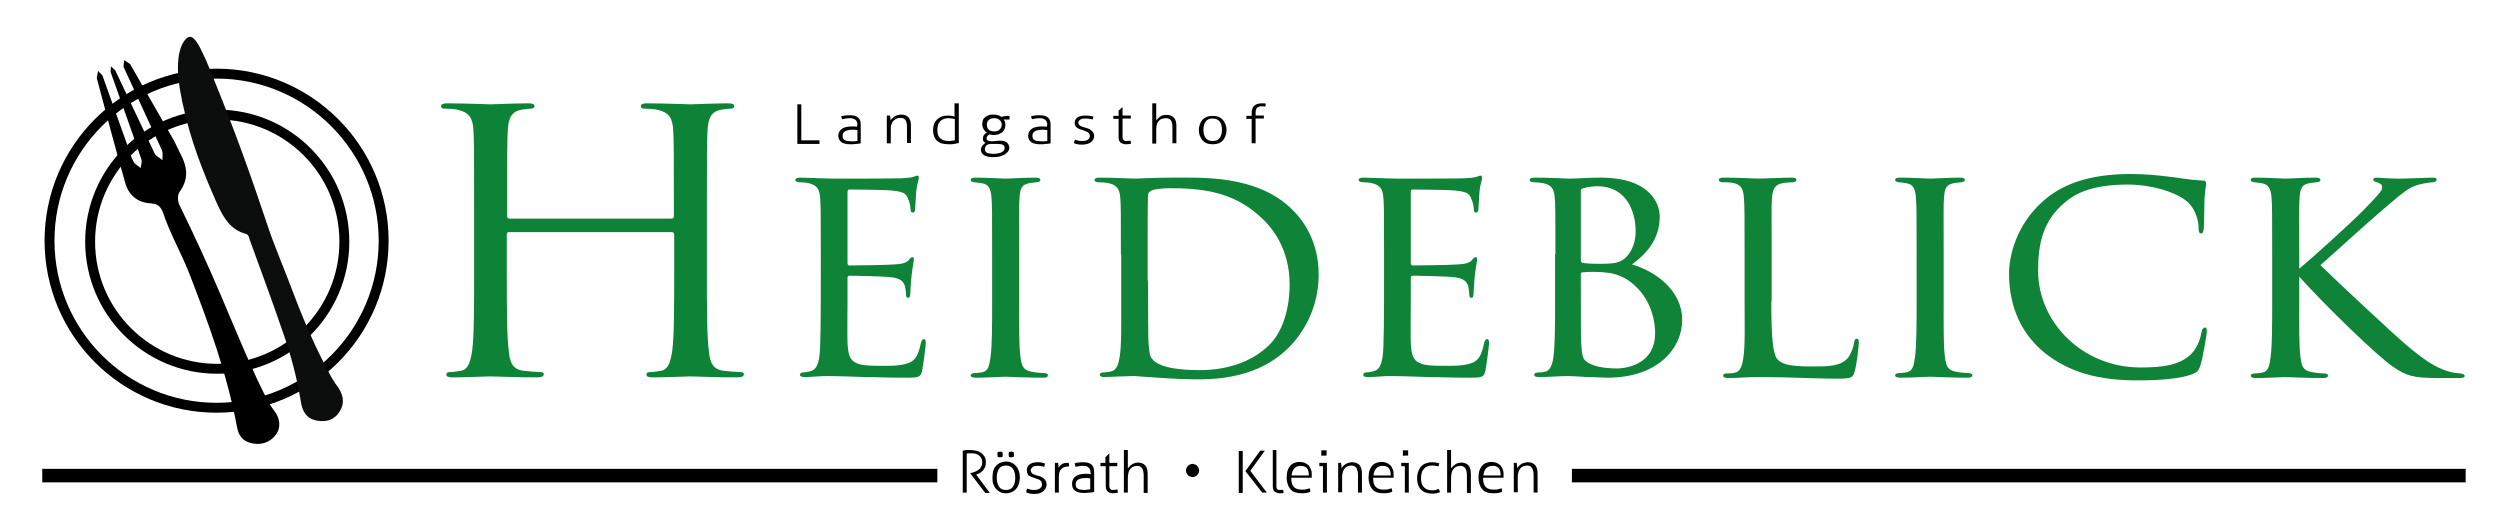 <?xml version="1.0" encoding="utf-8"?>
<!-- Generator: Adobe Illustrator 23.0.4, SVG Export Plug-In . SVG Version: 6.00 Build 0)  -->
<svg version="1.1" id="Ebene_1" xmlns="http://www.w3.org/2000/svg" xmlns:xlink="http://www.w3.org/1999/xlink" x="0px" y="0px"
	 viewBox="0 0 757.2 160.3" style="enable-background:new 0 0 757.2 160.3;" xml:space="preserve">
<style type="text/css">
	.st0{fill:none;stroke:#000000;stroke-width:3;stroke-miterlimit:10;}
	.st1{fill:#020203;}
	.st2{fill:#0C0D0D;}
	.st3{fill:#0C8336;}
	.st4{fill:#0F8337;}
</style>
<g>
	<path class="st0" d="M116.2,72.9c0,27.9-22.6,50.6-50.6,50.6c-27.9,0-50.6-22.6-50.6-50.6C15,45,37.6,22.3,65.6,22.3
		C93.5,22.3,116.2,45,116.2,72.9z"/>
	<circle class="st0" cx="65.8" cy="73.2" r="38.5"/>
</g>
<rect x="12.8" y="142" width="271.1" height="4.1"/>
<rect x="476.1" y="142" width="270.7" height="4.1"/>
<g>
	<path class="st1" d="M291.3,136.5c0.3,0,0.5,0,0.7-0.1c0.2,0,0.4,0,0.6-0.1c0.2,0,0.4,0,0.6,0c0.2,0,0.4,0,0.7,0
		c0.6,0,1.1,0.1,1.7,0.2c0.5,0.1,1,0.3,1.5,0.6c0.4,0.3,0.8,0.7,1.1,1.2c0.3,0.5,0.4,1.1,0.4,1.8c0,0.5-0.1,0.9-0.2,1.3
		c-0.2,0.4-0.4,0.7-0.6,1c-0.3,0.3-0.6,0.6-0.9,0.8c-0.3,0.2-0.7,0.4-1.1,0.5l-0.1,0.1l4.1,5.5c-0.1,0-0.2,0-0.4,0h-0.4h-0.3
		c-0.1,0-0.2,0-0.3,0l-4.5-5.9v-0.1l0.4-0.1c0.4-0.1,0.8-0.2,1.2-0.4c0.4-0.2,0.7-0.4,1-0.6c0.3-0.2,0.5-0.5,0.7-0.9
		c0.2-0.3,0.3-0.7,0.3-1.2c0-0.9-0.3-1.6-0.9-2.1c-0.6-0.5-1.3-0.7-2.3-0.7c-0.2,0-0.5,0-0.7,0c-0.2,0-0.5,0-0.8,0.1v11.8
		c-0.1,0-0.2,0-0.3,0c-0.1,0-0.2,0-0.3,0c-0.1,0-0.2,0-0.3,0c-0.1,0-0.2,0-0.3,0V136.5z"/>
	<path class="st1" d="M304.7,149.4c-0.7,0-1.3-0.1-1.8-0.4c-0.5-0.2-0.9-0.6-1.3-1c-0.3-0.4-0.6-0.9-0.8-1.5
		c-0.2-0.6-0.2-1.2-0.2-1.9c0-0.7,0.1-1.3,0.2-1.9c0.2-0.6,0.4-1.1,0.8-1.5c0.3-0.4,0.8-0.8,1.3-1c0.5-0.2,1.1-0.4,1.8-0.4
		c0.7,0,1.3,0.1,1.8,0.4c0.5,0.2,0.9,0.6,1.3,1c0.3,0.4,0.6,0.9,0.8,1.5c0.2,0.6,0.3,1.2,0.3,1.9c0,0.7-0.1,1.3-0.3,1.9
		c-0.2,0.6-0.4,1.1-0.8,1.5c-0.3,0.4-0.8,0.8-1.3,1C305.9,149.3,305.3,149.4,304.7,149.4 M304.7,148.4c0.9,0,1.7-0.3,2.1-1
		c0.5-0.7,0.7-1.6,0.7-2.7c0-1.1-0.2-2-0.7-2.7c-0.5-0.7-1.2-1-2.1-1c-0.9,0-1.7,0.3-2.1,1c-0.5,0.7-0.7,1.6-0.7,2.7
		c0,1.1,0.2,2,0.7,2.7C303,148.1,303.7,148.4,304.7,148.4 M302.2,138.4c0-0.2-0.1-0.5-0.1-0.7c0-0.3,0-0.5,0.1-0.8
		c0.2,0,0.5-0.1,0.7-0.1c0.2,0,0.5,0,0.7,0.1c0,0.2,0.1,0.5,0.1,0.7c0,0.3,0,0.5-0.1,0.8c-0.2,0-0.5,0.1-0.7,0.1
		C302.7,138.5,302.5,138.5,302.2,138.4 M305.6,138.4c0-0.2-0.1-0.5-0.1-0.7c0-0.3,0-0.5,0.1-0.8c0.2,0,0.5-0.1,0.7-0.1
		c0.2,0,0.5,0,0.7,0.1c0,0.2,0.1,0.5,0.1,0.7c0,0.3,0,0.5-0.1,0.8c-0.2,0-0.5,0.1-0.7,0.1C306.1,138.5,305.9,138.5,305.6,138.4"/>
	<path class="st1" d="M311.1,148c0.3,0.1,0.6,0.2,1,0.3c0.4,0.1,0.8,0.1,1.2,0.1c0.7,0,1.3-0.2,1.7-0.5c0.4-0.3,0.6-0.7,0.6-1.2
		c0-0.3-0.1-0.6-0.2-0.8c-0.1-0.2-0.3-0.4-0.5-0.5c-0.2-0.1-0.4-0.3-0.7-0.3c-0.3-0.1-0.5-0.2-0.8-0.3c-0.3-0.1-0.6-0.2-0.9-0.3
		c-0.3-0.1-0.5-0.3-0.8-0.4s-0.4-0.4-0.5-0.7c-0.1-0.3-0.2-0.6-0.2-1c0-0.7,0.3-1.3,0.8-1.7s1.3-0.7,2.4-0.7c0.5,0,0.9,0,1.3,0.1
		c0.4,0.1,0.8,0.2,1,0.3c-0.1,0.3-0.1,0.7-0.2,1c-0.2-0.1-0.6-0.2-0.9-0.2c-0.4-0.1-0.8-0.1-1.2-0.1c-0.7,0-1.2,0.1-1.5,0.4
		c-0.3,0.3-0.5,0.6-0.5,1c0,0.2,0.1,0.4,0.2,0.6c0.1,0.2,0.2,0.3,0.4,0.4c0.2,0.1,0.4,0.2,0.6,0.3c0.2,0.1,0.5,0.2,0.7,0.2
		c0.3,0.1,0.6,0.2,1,0.3c0.3,0.1,0.6,0.3,0.9,0.5c0.3,0.2,0.5,0.5,0.7,0.8c0.2,0.3,0.3,0.7,0.3,1.1c0,0.4-0.1,0.8-0.3,1.2
		c-0.2,0.3-0.4,0.6-0.7,0.9c-0.3,0.2-0.7,0.4-1.1,0.6c-0.4,0.1-0.9,0.2-1.4,0.2c-0.6,0-1.1,0-1.5-0.1c-0.4-0.1-0.8-0.2-1.1-0.3
		C310.8,148.7,310.9,148.4,311.1,148"/>
	<path class="st1" d="M319.3,140.2c0.1,0,0.2,0,0.3,0c0.1,0,0.2,0,0.3,0c0.1,0,0.2,0,0.3,0c0.1,0,0.2,0,0.3,0c0,0.2,0,0.5,0.1,0.7
		c0,0.3,0,0.5,0,0.8c0.2-0.4,0.6-0.8,1-1.1c0.4-0.3,1-0.4,1.7-0.4h0.2c0.1,0,0.1,0,0.2,0c0,0.2,0.1,0.4,0.1,0.6c0,0.2,0,0.4-0.1,0.5
		c-0.1,0-0.2,0-0.2,0h-0.2c-0.8,0-1.4,0.3-1.9,0.8c-0.5,0.5-0.7,1.3-0.7,2.5v4.6c-0.1,0-0.2,0-0.3,0s-0.2,0-0.3,0
		c-0.1,0-0.2,0-0.3,0c-0.1,0-0.2,0-0.3,0V140.2z"/>
	<path class="st1" d="M330.3,143.3c0-0.8-0.2-1.3-0.6-1.7c-0.4-0.4-0.9-0.5-1.6-0.5c-0.5,0-0.9,0-1.3,0.1c-0.4,0.1-0.7,0.1-1,0.2
		c-0.1-0.1-0.1-0.3-0.2-0.5c0-0.2-0.1-0.4-0.1-0.6c0.3-0.1,0.7-0.2,1.1-0.2c0.4-0.1,0.9-0.1,1.4-0.1c1.1,0,2,0.2,2.6,0.7
		c0.6,0.5,0.8,1.3,0.8,2.4v5.9c-0.4,0.1-0.9,0.2-1.5,0.2c-0.6,0.1-1.2,0.1-1.7,0.1c-1.1,0-2-0.2-2.6-0.7c-0.6-0.4-0.9-1.1-0.9-2.1
		c0-0.5,0.1-0.9,0.3-1.3c0.2-0.4,0.4-0.7,0.8-0.9c0.3-0.3,0.7-0.4,1.2-0.6c0.5-0.1,1-0.2,1.5-0.2c0.4,0,0.8,0,1.1,0
		c0.3,0,0.6,0.1,0.8,0.1V143.3z M330.3,144.9c-0.2,0-0.5,0-0.8-0.1c-0.3,0-0.6,0-0.9,0c-0.9,0-1.6,0.2-2.1,0.5
		c-0.5,0.3-0.7,0.8-0.7,1.4c0,0.4,0.1,0.7,0.2,0.9c0.1,0.2,0.3,0.4,0.6,0.5c0.2,0.1,0.5,0.2,0.8,0.2c0.3,0,0.6,0.1,0.9,0.1
		c0.4,0,0.7,0,1-0.1c0.3,0,0.6-0.1,0.9-0.1V144.9z"/>
	<path class="st1" d="M334.8,141.2h-1.5c0-0.1,0-0.1,0-0.2s0-0.2,0-0.3s0-0.2,0-0.3s0-0.2,0-0.2h1.5v-1.7l1.1-1.1h0.1v2.8h2.4
		c0,0.1,0,0.1,0,0.2s0,0.2,0,0.3s0,0.2,0,0.3s0,0.2,0,0.2H336v5.9c0,0.3,0,0.5,0.1,0.7s0.2,0.3,0.3,0.4c0.1,0.1,0.3,0.2,0.4,0.2
		c0.2,0,0.3,0,0.5,0c0.4,0,0.8-0.1,1.1-0.2c0.1,0.3,0.1,0.6,0.2,1c-0.4,0.1-0.9,0.2-1.5,0.2c-0.7,0-1.2-0.2-1.6-0.5
		c-0.4-0.4-0.6-0.9-0.6-1.8V141.2z"/>
	<path class="st1" d="M340.4,136.3c0.1,0,0.2,0,0.3,0s0.2,0,0.3,0c0.1,0,0.2,0,0.3,0c0.1,0,0.2,0,0.3,0v5.6c0.1-0.2,0.3-0.4,0.5-0.6
		c0.2-0.2,0.4-0.4,0.7-0.6c0.2-0.2,0.5-0.3,0.8-0.4c0.3-0.1,0.7-0.2,1-0.2c1,0,1.8,0.3,2.3,0.9c0.5,0.6,0.7,1.5,0.7,2.6v5.7
		c-0.1,0-0.2,0-0.3,0c-0.1,0-0.2,0-0.3,0c-0.1,0-0.2,0-0.3,0c-0.1,0-0.2,0-0.3,0v-5.3c0-1-0.2-1.7-0.5-2.2c-0.3-0.4-0.8-0.7-1.4-0.7
		c-0.4,0-0.8,0.1-1.2,0.2c-0.4,0.2-0.7,0.4-0.9,0.7c-0.3,0.3-0.5,0.7-0.6,1.1c-0.1,0.5-0.2,1-0.2,1.6v4.5c-0.1,0-0.2,0-0.3,0
		c-0.1,0-0.2,0-0.3,0c-0.1,0-0.2,0-0.3,0c-0.1,0-0.2,0-0.3,0V136.3z"/>
	<path class="st1" d="M359.2,142.5c0-0.3,0.1-0.5,0.2-0.8c0.1-0.2,0.2-0.4,0.4-0.6c0.2-0.2,0.4-0.3,0.6-0.4c0.2-0.1,0.5-0.2,0.8-0.2
		c0.3,0,0.5,0.1,0.8,0.2c0.2,0.1,0.5,0.2,0.6,0.4c0.2,0.2,0.3,0.4,0.4,0.6c0.1,0.2,0.2,0.5,0.2,0.8c0,0.3-0.1,0.5-0.2,0.8
		c-0.1,0.2-0.2,0.4-0.4,0.6c-0.2,0.2-0.4,0.3-0.6,0.4c-0.2,0.1-0.5,0.2-0.8,0.2c-0.3,0-0.5-0.1-0.8-0.2c-0.2-0.1-0.5-0.2-0.6-0.4
		c-0.2-0.2-0.3-0.4-0.4-0.6C359.3,143.1,359.2,142.8,359.2,142.5"/>
	<path class="st1" d="M375.2,136.6c0.1,0,0.2,0,0.3,0c0.1,0,0.2,0,0.3,0c0.1,0,0.2,0,0.3,0c0.1,0,0.2,0,0.3,0v12.7
		c-0.1,0-0.2,0-0.3,0c-0.1,0-0.2,0-0.3,0c-0.1,0-0.2,0-0.3,0c-0.1,0-0.2,0-0.3,0V136.6z M377.2,142.7l4.5-6.2c0.1,0,0.2,0,0.3,0
		c0.1,0,0.2,0,0.3,0c0.1,0,0.3,0,0.4,0c0.1,0,0.2,0,0.4,0l-4.4,6.1l5,6.6c-0.1,0-0.3,0-0.4,0s-0.3,0-0.4,0c-0.1,0-0.2,0-0.3,0
		c-0.1,0-0.2,0-0.3,0L377.2,142.7z"/>
	<path class="st1" d="M385.4,136.3c0.1,0,0.2,0,0.3,0s0.2,0,0.3,0c0.1,0,0.2,0,0.3,0c0.1,0,0.2,0,0.3,0v10.9c0,0.3,0,0.5,0.1,0.7
		c0.1,0.2,0.2,0.3,0.3,0.4c0.1,0.1,0.2,0.1,0.4,0.1c0.1,0,0.2,0,0.4,0c0.1,0,0.3,0,0.4,0c0.1,0,0.3,0,0.4-0.1
		c0.1,0.1,0.1,0.3,0.1,0.5c0,0.2,0,0.3,0.1,0.5c-0.2,0.1-0.4,0.1-0.6,0.1c-0.2,0-0.4,0-0.6,0c-0.2,0-0.5,0-0.7-0.1
		c-0.2-0.1-0.5-0.2-0.7-0.3c-0.2-0.1-0.4-0.3-0.5-0.6c-0.1-0.3-0.2-0.6-0.2-1V136.3z"/>
	<path class="st1" d="M391.1,144.9c0,1.2,0.3,2.1,0.8,2.6c0.6,0.6,1.4,0.8,2.5,0.8c0.4,0,0.9,0,1.2-0.1c0.4-0.1,0.8-0.2,1.1-0.3
		c0.1,0.1,0.1,0.3,0.1,0.5c0,0.2,0.1,0.4,0.1,0.5c-0.3,0.2-0.7,0.3-1.2,0.4c-0.5,0.1-1,0.1-1.5,0.1c-0.8,0-1.4-0.1-2-0.3
		c-0.6-0.2-1-0.5-1.4-1c-0.4-0.4-0.6-0.9-0.8-1.5c-0.2-0.6-0.3-1.2-0.3-1.9c0-0.7,0.1-1.3,0.2-1.9c0.2-0.6,0.4-1.1,0.7-1.5
		c0.3-0.4,0.7-0.8,1.2-1c0.5-0.2,1.1-0.4,1.8-0.4c0.6,0,1.1,0.1,1.6,0.3c0.5,0.2,0.8,0.5,1.2,0.8c0.3,0.4,0.5,0.8,0.7,1.3
		c0.2,0.5,0.2,1,0.2,1.6c0,0.1,0,0.2,0,0.4c0,0.2,0,0.3,0,0.4H391.1z M396.4,143.9c0-0.4,0-0.7-0.1-1.1c-0.1-0.4-0.2-0.7-0.4-0.9
		c-0.2-0.3-0.5-0.5-0.8-0.6s-0.7-0.2-1.2-0.2c-0.8,0-1.5,0.3-1.9,0.8c-0.5,0.5-0.7,1.2-0.8,2.1H396.4z"/>
	<path class="st1" d="M400.7,141.2h-1.1c0-0.1,0-0.1,0-0.2c0-0.1,0-0.2,0-0.3s0-0.2,0-0.3c0-0.1,0-0.2,0-0.2h2.3v9
		c-0.1,0-0.2,0-0.3,0c-0.1,0-0.2,0-0.3,0c-0.1,0-0.2,0-0.3,0c-0.1,0-0.2,0-0.3,0V141.2z M400.2,138c0-0.1,0-0.2,0-0.4
		c0-0.2,0-0.3,0-0.4c0-0.1,0-0.2,0-0.4c0-0.1,0-0.3,0-0.4c0.1,0,0.2,0,0.4,0c0.2,0,0.3,0,0.4,0c0.1,0,0.2,0,0.4,0c0.1,0,0.3,0,0.4,0
		c0,0.1,0,0.2,0,0.4c0,0.1,0,0.3,0,0.4c0,0.1,0,0.2,0,0.4s0,0.3,0,0.4c-0.1,0-0.2,0-0.4,0c-0.1,0-0.3,0-0.4,0c-0.1,0-0.2,0-0.4,0
		C400.4,138.1,400.3,138.1,400.2,138"/>
	<path class="st1" d="M405,140.2c0.1,0,0.2,0,0.3,0c0.1,0,0.2,0,0.3,0c0.1,0,0.2,0,0.3,0c0.1,0,0.2,0,0.3,0c0,0.2,0,0.5,0.1,0.8
		c0,0.3,0,0.6,0,0.8c0.1-0.2,0.3-0.4,0.5-0.6c0.2-0.2,0.4-0.4,0.7-0.6c0.3-0.2,0.5-0.3,0.9-0.4c0.3-0.1,0.7-0.2,1.1-0.2
		c1,0,1.8,0.3,2.3,0.9c0.5,0.6,0.7,1.5,0.7,2.6v5.7c-0.1,0-0.2,0-0.3,0c-0.1,0-0.2,0-0.3,0c-0.1,0-0.2,0-0.3,0c-0.1,0-0.2,0-0.3,0
		v-5.3c0-1-0.2-1.7-0.5-2.2c-0.3-0.4-0.8-0.7-1.4-0.7c-0.4,0-0.8,0.1-1.2,0.2c-0.4,0.2-0.7,0.4-0.9,0.7c-0.3,0.3-0.5,0.7-0.6,1.2
		c-0.2,0.5-0.2,1-0.2,1.6v4.4c-0.1,0-0.2,0-0.3,0s-0.2,0-0.3,0c-0.1,0-0.2,0-0.3,0c-0.1,0-0.2,0-0.3,0V140.2z"/>
	<path class="st1" d="M415.9,144.9c0,1.2,0.3,2.1,0.8,2.6c0.6,0.6,1.4,0.8,2.5,0.8c0.4,0,0.9,0,1.2-0.1c0.4-0.1,0.8-0.2,1.1-0.3
		c0.1,0.1,0.1,0.3,0.1,0.5c0,0.2,0.1,0.4,0.1,0.5c-0.3,0.2-0.7,0.3-1.2,0.4c-0.5,0.1-1,0.1-1.5,0.1c-0.8,0-1.5-0.1-2-0.3
		c-0.6-0.2-1-0.5-1.4-1c-0.4-0.4-0.6-0.9-0.8-1.5c-0.2-0.6-0.3-1.2-0.3-1.9c0-0.7,0.1-1.3,0.2-1.9c0.2-0.6,0.4-1.1,0.7-1.5
		c0.3-0.4,0.7-0.8,1.2-1c0.5-0.2,1.1-0.4,1.8-0.4c0.6,0,1.1,0.1,1.6,0.3c0.5,0.2,0.8,0.5,1.2,0.8c0.3,0.4,0.5,0.8,0.7,1.3
		c0.2,0.5,0.2,1,0.2,1.6c0,0.1,0,0.2,0,0.4c0,0.2,0,0.3,0,0.4H415.9z M421.2,143.9c0-0.4,0-0.7-0.1-1.1c-0.1-0.4-0.2-0.7-0.4-0.9
		c-0.2-0.3-0.5-0.5-0.8-0.6c-0.3-0.2-0.7-0.2-1.2-0.2c-0.8,0-1.5,0.3-1.9,0.8c-0.5,0.5-0.7,1.2-0.8,2.1H421.2z"/>
	<path class="st1" d="M425.5,141.2h-1.1c0-0.1,0-0.1,0-0.2c0-0.1,0-0.2,0-0.3s0-0.2,0-0.3c0-0.1,0-0.2,0-0.2h2.3v9
		c-0.1,0-0.2,0-0.3,0s-0.2,0-0.3,0c-0.1,0-0.2,0-0.3,0c-0.1,0-0.2,0-0.3,0V141.2z M424.9,138c0-0.1,0-0.2,0-0.4c0-0.2,0-0.3,0-0.4
		c0-0.1,0-0.2,0-0.4c0-0.1,0-0.3,0-0.4c0.1,0,0.2,0,0.4,0c0.2,0,0.3,0,0.4,0c0.1,0,0.2,0,0.4,0c0.1,0,0.3,0,0.4,0c0,0.1,0,0.2,0,0.4
		c0,0.1,0,0.3,0,0.4c0,0.1,0,0.2,0,0.4s0,0.3,0,0.4c-0.1,0-0.2,0-0.4,0c-0.1,0-0.3,0-0.4,0c-0.1,0-0.2,0-0.4,0
		C425.2,138.1,425,138.1,424.9,138"/>
	<path class="st1" d="M435.8,148.1c0.1,0.1,0.1,0.3,0.2,0.5c0.1,0.2,0.1,0.4,0.1,0.5c-0.3,0.1-0.6,0.2-1,0.3
		c-0.4,0.1-0.8,0.1-1.3,0.1c-1.5,0-2.6-0.4-3.4-1.2c-0.8-0.8-1.2-2-1.2-3.5c0-0.7,0.1-1.3,0.3-1.9c0.2-0.6,0.5-1.1,0.8-1.5
		c0.4-0.4,0.8-0.8,1.4-1c0.5-0.2,1.2-0.4,1.9-0.4c0.4,0,0.9,0,1.3,0.1c0.4,0.1,0.7,0.1,1,0.2c0,0.2,0,0.3-0.1,0.5
		c0,0.2-0.1,0.4-0.1,0.5c-0.2-0.1-0.5-0.2-0.9-0.2c-0.4-0.1-0.7-0.1-1.2-0.1c-0.5,0-1,0.1-1.4,0.3c-0.4,0.2-0.7,0.4-1,0.8
		c-0.3,0.3-0.5,0.7-0.6,1.2c-0.1,0.4-0.2,0.9-0.2,1.5c0,1.3,0.3,2.2,0.9,2.8c0.6,0.6,1.4,0.9,2.5,0.9c0.4,0,0.7,0,1-0.1
		C435.2,148.3,435.5,148.2,435.8,148.1"/>
	<path class="st1" d="M438.3,136.3c0.1,0,0.2,0,0.3,0c0.1,0,0.2,0,0.3,0c0.1,0,0.2,0,0.3,0c0.1,0,0.2,0,0.3,0v5.6
		c0.1-0.2,0.3-0.4,0.5-0.6c0.2-0.2,0.4-0.4,0.7-0.6c0.2-0.2,0.5-0.3,0.8-0.4c0.3-0.1,0.7-0.2,1-0.2c1,0,1.8,0.3,2.3,0.9
		c0.5,0.6,0.7,1.5,0.7,2.6v5.7c-0.1,0-0.2,0-0.3,0c-0.1,0-0.2,0-0.3,0c-0.1,0-0.2,0-0.3,0c-0.1,0-0.2,0-0.3,0v-5.3
		c0-1-0.2-1.7-0.5-2.2c-0.3-0.4-0.8-0.7-1.4-0.7c-0.4,0-0.8,0.1-1.2,0.2c-0.4,0.2-0.7,0.4-0.9,0.7c-0.3,0.3-0.5,0.7-0.6,1.1
		c-0.1,0.5-0.2,1-0.2,1.6v4.5c-0.1,0-0.2,0-0.3,0c-0.1,0-0.2,0-0.3,0c-0.1,0-0.2,0-0.3,0c-0.1,0-0.2,0-0.3,0V136.3z"/>
	<path class="st1" d="M449.2,144.9c0,1.2,0.3,2.1,0.8,2.6c0.6,0.6,1.4,0.8,2.5,0.8c0.4,0,0.9,0,1.2-0.1c0.4-0.1,0.8-0.2,1.1-0.3
		c0.1,0.1,0.1,0.3,0.1,0.5c0,0.2,0.1,0.4,0.1,0.5c-0.3,0.2-0.7,0.3-1.2,0.4c-0.5,0.1-1,0.1-1.5,0.1c-0.8,0-1.5-0.1-2-0.3
		c-0.6-0.2-1-0.5-1.4-1c-0.4-0.4-0.6-0.9-0.8-1.5s-0.3-1.2-0.3-1.9c0-0.7,0.1-1.3,0.2-1.9c0.2-0.6,0.4-1.1,0.7-1.5
		c0.3-0.4,0.7-0.8,1.2-1c0.5-0.2,1.1-0.4,1.8-0.4c0.6,0,1.1,0.1,1.6,0.3c0.5,0.2,0.8,0.5,1.2,0.8c0.3,0.4,0.5,0.8,0.7,1.3
		c0.2,0.5,0.2,1,0.2,1.6c0,0.1,0,0.2,0,0.4c0,0.2,0,0.3,0,0.4H449.2z M454.5,143.9c0-0.4,0-0.7-0.1-1.1c-0.1-0.4-0.2-0.7-0.4-0.9
		c-0.2-0.3-0.5-0.5-0.8-0.6c-0.3-0.2-0.7-0.2-1.2-0.2c-0.8,0-1.5,0.3-1.9,0.8c-0.5,0.5-0.7,1.2-0.8,2.1H454.5z"/>
	<path class="st1" d="M458.2,140.2c0.1,0,0.2,0,0.3,0c0.1,0,0.2,0,0.3,0c0.1,0,0.2,0,0.3,0c0.1,0,0.2,0,0.3,0c0,0.2,0,0.5,0.1,0.8
		c0,0.3,0,0.6,0,0.8c0.1-0.2,0.3-0.4,0.5-0.6c0.2-0.2,0.4-0.4,0.7-0.6c0.3-0.2,0.5-0.3,0.9-0.4c0.3-0.1,0.7-0.2,1.1-0.2
		c1,0,1.8,0.3,2.3,0.9c0.5,0.6,0.7,1.5,0.7,2.6v5.7c-0.1,0-0.2,0-0.3,0c-0.1,0-0.2,0-0.3,0c-0.1,0-0.2,0-0.3,0s-0.2,0-0.3,0v-5.3
		c0-1-0.2-1.7-0.5-2.2c-0.3-0.4-0.8-0.7-1.4-0.7c-0.4,0-0.8,0.1-1.2,0.2c-0.4,0.2-0.7,0.4-0.9,0.7c-0.3,0.3-0.5,0.7-0.6,1.2
		c-0.2,0.5-0.2,1-0.2,1.6v4.4c-0.1,0-0.2,0-0.3,0c-0.1,0-0.2,0-0.3,0c-0.1,0-0.2,0-0.3,0c-0.1,0-0.2,0-0.3,0V140.2z"/>
</g>
<g>
	<path class="st1" d="M241.5,31.6c0.1,0,0.2,0,0.3,0c0.1,0,0.2,0,0.3,0c0.1,0,0.2,0,0.3,0c0.1,0,0.2,0,0.3,0v10.9h5.5
		c0,0.1,0,0.2,0,0.3c0,0.1,0,0.2,0,0.3c0,0.1,0,0.2,0,0.3c0,0.1,0,0.2,0,0.2h-6.7V31.6z"/>
	<path class="st1" d="M259.7,37.9c0-0.7-0.2-1.3-0.6-1.6c-0.4-0.3-0.9-0.5-1.6-0.5c-0.5,0-0.9,0-1.3,0.1c-0.4,0.1-0.7,0.1-1.1,0.2
		c-0.1-0.1-0.1-0.2-0.2-0.4c0-0.2-0.1-0.4-0.1-0.5c0.3-0.1,0.7-0.2,1.1-0.2c0.5-0.1,0.9-0.1,1.4-0.1c1.2,0,2,0.2,2.6,0.7
		c0.6,0.5,0.8,1.2,0.8,2.2v5.6c-0.4,0.1-0.9,0.2-1.5,0.2c-0.6,0.1-1.2,0.1-1.7,0.1c-1.1,0-2-0.2-2.6-0.6c-0.6-0.4-1-1.1-1-2
		c0-0.4,0.1-0.8,0.3-1.2c0.2-0.3,0.4-0.6,0.8-0.9c0.3-0.2,0.7-0.4,1.2-0.5c0.5-0.1,1-0.2,1.5-0.2c0.4,0,0.8,0,1.1,0
		c0.3,0,0.6,0.1,0.8,0.1V37.9z M259.7,39.4c-0.2,0-0.5,0-0.8-0.1c-0.3,0-0.6,0-0.9,0c-0.9,0-1.6,0.2-2.1,0.5
		c-0.5,0.3-0.7,0.8-0.7,1.3c0,0.4,0.1,0.7,0.2,0.9s0.3,0.4,0.6,0.5c0.2,0.1,0.5,0.2,0.8,0.2s0.6,0.1,0.9,0.1c0.4,0,0.7,0,1,0
		c0.3,0,0.6-0.1,1-0.1V39.4z"/>
	<path class="st1" d="M268.4,35c0.1,0,0.2,0,0.3,0c0.1,0,0.2,0,0.3,0c0.1,0,0.2,0,0.3,0c0.1,0,0.2,0,0.3,0c0,0.2,0,0.4,0.1,0.7
		c0,0.3,0,0.6,0,0.8c0.1-0.2,0.3-0.4,0.5-0.6c0.2-0.2,0.4-0.4,0.7-0.6c0.3-0.2,0.6-0.3,0.9-0.4c0.3-0.1,0.7-0.2,1.1-0.2
		c1.1,0,1.8,0.3,2.3,0.9c0.5,0.6,0.7,1.4,0.7,2.4v5.3c-0.1,0-0.2,0-0.3,0c-0.1,0-0.2,0-0.3,0c-0.1,0-0.2,0-0.3,0c-0.1,0-0.2,0-0.3,0
		v-5c0-0.9-0.2-1.6-0.5-2c-0.3-0.4-0.8-0.6-1.4-0.6c-0.4,0-0.8,0.1-1.2,0.2c-0.4,0.2-0.7,0.4-1,0.7c-0.3,0.3-0.5,0.7-0.6,1.1
		c-0.2,0.4-0.2,0.9-0.2,1.5v4.2c-0.1,0-0.2,0-0.3,0c-0.1,0-0.2,0-0.3,0c-0.1,0-0.2,0-0.3,0c-0.1,0-0.2,0-0.3,0V35z"/>
	<path class="st1" d="M289.2,31.3c0.1,0,0.2,0,0.3,0c0.1,0,0.2,0,0.3,0c0.1,0,0.2,0,0.3,0c0.1,0,0.2,0,0.3,0v12
		c-0.4,0.1-0.8,0.2-1.4,0.3c-0.5,0.1-1.1,0.1-1.7,0.1c-0.7,0-1.3-0.1-1.8-0.2c-0.6-0.1-1.1-0.4-1.5-0.7c-0.4-0.3-0.8-0.8-1-1.3
		c-0.2-0.5-0.4-1.2-0.4-2c0-0.7,0.1-1.4,0.3-1.9c0.2-0.6,0.5-1,0.9-1.4c0.4-0.4,0.9-0.7,1.4-0.9c0.6-0.2,1.2-0.3,1.8-0.3
		c0.4,0,0.8,0,1.2,0.1c0.4,0.1,0.7,0.1,0.9,0.2V31.3z M289.2,36.1c-0.2-0.1-0.5-0.2-0.9-0.2c-0.4-0.1-0.8-0.1-1.1-0.1
		c-0.6,0-1,0.1-1.5,0.3c-0.4,0.2-0.8,0.4-1,0.7c-0.3,0.3-0.5,0.7-0.6,1.1c-0.1,0.4-0.2,0.9-0.2,1.5c0,1.1,0.3,2,0.9,2.5
		c0.6,0.5,1.4,0.8,2.5,0.8c0.4,0,0.8,0,1.1-0.1c0.4,0,0.6-0.1,0.8-0.1V36.1z"/>
	<path class="st1" d="M302.8,42.6c1.1,0,1.8,0.2,2.2,0.6c0.4,0.4,0.7,0.9,0.7,1.5c0,0.4-0.1,0.8-0.4,1.2c-0.2,0.3-0.6,0.6-1,0.9
		c-0.4,0.2-0.9,0.4-1.5,0.6c-0.6,0.1-1.2,0.2-1.9,0.2c-0.5,0-1,0-1.5-0.1c-0.4-0.1-0.8-0.2-1.2-0.4c-0.3-0.2-0.6-0.4-0.8-0.7
		c-0.2-0.3-0.3-0.6-0.3-1c0-0.4,0.1-0.8,0.4-1.2c0.3-0.4,0.6-0.7,1-0.9c-0.2-0.1-0.4-0.3-0.6-0.5c-0.2-0.2-0.2-0.5-0.2-0.8
		c0-0.4,0.1-0.8,0.3-1.1c0.2-0.3,0.5-0.5,0.9-0.8c-0.4-0.2-0.8-0.6-1-1c-0.2-0.4-0.4-0.9-0.4-1.5c0-0.4,0.1-0.8,0.2-1.2
		c0.1-0.4,0.4-0.7,0.7-0.9c0.3-0.3,0.7-0.5,1.1-0.6c0.4-0.2,0.9-0.2,1.5-0.2c0.5,0,0.9,0.1,1.3,0.2c0.4,0.1,0.7,0.3,1,0.5
		c0.1,0,0.3-0.1,0.4-0.1c0.2-0.1,0.4-0.1,0.6-0.1s0.4-0.1,0.7-0.1c0.2,0,0.4,0,0.7,0c0,0.2,0.1,0.3,0.1,0.5c0,0.2,0,0.4-0.1,0.6
		h-1.7c0.2,0.2,0.3,0.5,0.4,0.8c0.1,0.3,0.1,0.6,0.1,0.9c0,0.5-0.1,0.9-0.3,1.3c-0.2,0.4-0.4,0.7-0.7,0.9c-0.3,0.2-0.7,0.4-1.1,0.6
		c-0.4,0.1-0.9,0.2-1.4,0.2c-0.5,0-1-0.1-1.3-0.2c-0.3,0.2-0.6,0.4-0.7,0.6c-0.1,0.2-0.2,0.4-0.2,0.6c0,0.1,0,0.2,0.1,0.3
		c0,0.1,0.1,0.2,0.2,0.3c0.1,0.1,0.3,0.1,0.5,0.2c0.2,0,0.5,0.1,0.8,0.1L302.8,42.6z M300.2,43.6c-0.6,0-1,0.1-1.4,0.4
		c-0.3,0.3-0.5,0.7-0.5,1.2c0,0.3,0.1,0.5,0.2,0.7c0.1,0.2,0.3,0.3,0.5,0.4c0.2,0.1,0.5,0.2,0.8,0.2c0.3,0,0.6,0.1,1,0.1
		c1.1,0,2-0.2,2.6-0.5c0.6-0.3,0.9-0.8,0.9-1.3c0-0.4-0.2-0.7-0.5-0.9c-0.3-0.2-0.8-0.3-1.5-0.3L300.2,43.6z M298.9,37.8
		c0,0.6,0.2,1.1,0.5,1.4c0.4,0.4,0.9,0.6,1.7,0.6c0.8,0,1.4-0.2,1.7-0.6c0.4-0.4,0.6-0.9,0.6-1.4c0-0.6-0.2-1.1-0.6-1.4
		c-0.4-0.4-0.9-0.6-1.7-0.6c-0.8,0-1.3,0.2-1.7,0.6C299.1,36.7,298.9,37.2,298.9,37.8"/>
	<path class="st1" d="M317.2,37.9c0-0.7-0.2-1.3-0.6-1.6c-0.4-0.3-0.9-0.5-1.6-0.5c-0.5,0-0.9,0-1.3,0.1c-0.4,0.1-0.7,0.1-1.1,0.2
		c-0.1-0.1-0.1-0.2-0.2-0.4c0-0.2-0.1-0.4-0.1-0.5c0.3-0.1,0.7-0.2,1.1-0.2c0.5-0.1,0.9-0.1,1.4-0.1c1.2,0,2,0.2,2.6,0.7
		c0.6,0.5,0.8,1.2,0.8,2.2v5.6c-0.4,0.1-0.9,0.2-1.5,0.2c-0.6,0.1-1.2,0.1-1.7,0.1c-1.1,0-2-0.2-2.6-0.6c-0.6-0.4-1-1.1-1-2
		c0-0.4,0.1-0.8,0.3-1.2c0.2-0.3,0.4-0.6,0.8-0.9c0.3-0.2,0.7-0.4,1.2-0.5c0.5-0.1,1-0.2,1.5-0.2c0.4,0,0.8,0,1.1,0
		c0.3,0,0.6,0.1,0.8,0.1V37.9z M317.2,39.4c-0.2,0-0.5,0-0.8-0.1c-0.3,0-0.6,0-0.9,0c-0.9,0-1.6,0.2-2.1,0.5
		c-0.5,0.3-0.7,0.8-0.7,1.3c0,0.4,0.1,0.7,0.2,0.9c0.1,0.2,0.3,0.4,0.6,0.5c0.2,0.1,0.5,0.2,0.8,0.2s0.6,0.1,0.9,0.1
		c0.4,0,0.7,0,1,0c0.3,0,0.6-0.1,1-0.1V39.4z"/>
	<path class="st1" d="M325.6,42.3c0.3,0.1,0.6,0.2,1,0.3c0.4,0.1,0.8,0.1,1.2,0.1c0.7,0,1.3-0.1,1.7-0.4c0.4-0.3,0.6-0.7,0.6-1.1
		c0-0.3-0.1-0.5-0.2-0.7c-0.1-0.2-0.3-0.4-0.5-0.5c-0.2-0.1-0.4-0.2-0.7-0.3c-0.3-0.1-0.5-0.2-0.8-0.3c-0.3-0.1-0.6-0.2-0.9-0.3
		c-0.3-0.1-0.6-0.3-0.8-0.4c-0.2-0.2-0.4-0.4-0.5-0.6c-0.1-0.2-0.2-0.5-0.2-0.9c0-0.7,0.3-1.2,0.8-1.6c0.5-0.4,1.4-0.6,2.5-0.6
		c0.5,0,0.9,0,1.4,0.1c0.4,0.1,0.8,0.2,1,0.2c-0.1,0.3-0.1,0.6-0.3,0.9c-0.3-0.1-0.6-0.2-1-0.2c-0.4-0.1-0.8-0.1-1.2-0.1
		c-0.7,0-1.2,0.1-1.6,0.4c-0.3,0.2-0.5,0.5-0.5,0.9c0,0.2,0.1,0.4,0.2,0.5c0.1,0.1,0.2,0.3,0.4,0.4c0.2,0.1,0.4,0.2,0.6,0.3
		c0.2,0.1,0.5,0.1,0.7,0.2c0.3,0.1,0.6,0.2,1,0.3c0.3,0.1,0.6,0.3,0.9,0.5c0.3,0.2,0.5,0.4,0.7,0.7c0.2,0.3,0.3,0.6,0.3,1.1
		c0,0.4-0.1,0.8-0.3,1.1c-0.2,0.3-0.4,0.6-0.7,0.8c-0.3,0.2-0.7,0.4-1.1,0.5c-0.4,0.1-0.9,0.2-1.4,0.2c-0.6,0-1.1,0-1.5-0.1
		c-0.4-0.1-0.8-0.2-1.1-0.3C325.3,43,325.4,42.6,325.6,42.3"/>
	<path class="st1" d="M338.8,36h-1.6c0-0.1,0-0.1,0-0.2c0-0.1,0-0.2,0-0.3c0-0.1,0-0.2,0-0.2c0-0.1,0-0.1,0-0.2h1.6v-1.6l1.1-1h0.1
		V35h2.5c0,0.1,0,0.1,0,0.2c0,0.1,0,0.2,0,0.2c0,0.1,0,0.2,0,0.3c0,0.1,0,0.2,0,0.2H340v5.5c0,0.3,0,0.5,0.1,0.7
		c0.1,0.2,0.2,0.3,0.3,0.4c0.1,0.1,0.3,0.1,0.4,0.2c0.2,0,0.3,0,0.5,0c0.4,0,0.8-0.1,1.1-0.1c0.1,0.3,0.1,0.6,0.2,0.9
		c-0.4,0.1-0.9,0.2-1.5,0.2c-0.7,0-1.2-0.2-1.7-0.5c-0.4-0.3-0.6-0.9-0.6-1.6V36z"/>
	<path class="st1" d="M349,31.3c0.1,0,0.2,0,0.3,0c0.1,0,0.2,0,0.3,0c0.1,0,0.2,0,0.3,0c0.1,0,0.2,0,0.3,0v5.2
		c0.1-0.2,0.3-0.4,0.5-0.6c0.2-0.2,0.4-0.4,0.7-0.6c0.3-0.2,0.5-0.3,0.9-0.4c0.3-0.1,0.7-0.1,1-0.1c1.1,0,1.8,0.3,2.3,0.9
		c0.5,0.6,0.7,1.4,0.7,2.4v5.3c-0.1,0-0.2,0-0.3,0c-0.1,0-0.2,0-0.3,0c-0.1,0-0.2,0-0.3,0c-0.1,0-0.2,0-0.3,0v-5
		c0-0.9-0.2-1.6-0.5-2c-0.3-0.4-0.8-0.6-1.5-0.6c-0.4,0-0.8,0.1-1.2,0.2c-0.4,0.1-0.7,0.4-0.9,0.6c-0.3,0.3-0.5,0.6-0.6,1.1
		c-0.1,0.4-0.2,0.9-0.2,1.5v4.3c-0.1,0-0.2,0-0.3,0c-0.1,0-0.2,0-0.3,0c-0.1,0-0.2,0-0.3,0c-0.1,0-0.2,0-0.3,0V31.3z"/>
	<path class="st1" d="M367.3,43.7c-0.7,0-1.3-0.1-1.8-0.3c-0.5-0.2-0.9-0.5-1.3-0.9c-0.3-0.4-0.6-0.9-0.8-1.4
		c-0.2-0.5-0.3-1.1-0.3-1.7c0-0.6,0.1-1.2,0.3-1.7c0.2-0.5,0.4-1,0.8-1.4c0.3-0.4,0.8-0.7,1.3-0.9c0.5-0.2,1.1-0.3,1.8-0.3
		c0.7,0,1.3,0.1,1.8,0.3c0.5,0.2,0.9,0.5,1.3,0.9c0.3,0.4,0.6,0.9,0.8,1.4c0.2,0.5,0.3,1.1,0.3,1.7c0,0.6-0.1,1.2-0.3,1.7
		c-0.2,0.5-0.4,1-0.8,1.4c-0.3,0.4-0.8,0.7-1.3,0.9C368.6,43.6,368,43.7,367.3,43.7 M367.3,42.7c1,0,1.7-0.3,2.1-0.9
		c0.5-0.6,0.7-1.5,0.7-2.5s-0.2-1.9-0.7-2.5c-0.5-0.6-1.2-0.9-2.1-0.9c-1,0-1.7,0.3-2.1,0.9c-0.5,0.6-0.7,1.5-0.7,2.5
		s0.2,1.9,0.7,2.5C365.6,42.4,366.3,42.7,367.3,42.7"/>
	<path class="st1" d="M379.1,36h-1.6c0-0.1,0-0.1,0-0.2c0-0.1,0-0.2,0-0.2s0-0.2,0-0.3c0-0.1,0-0.2,0-0.2h1.6v-0.7
		c0-1,0.2-1.8,0.7-2.3c0.5-0.5,1.3-0.8,2.4-0.8c0.3,0,0.5,0,0.7,0c0.2,0,0.4,0.1,0.5,0.1c0,0.2-0.1,0.4-0.1,0.5
		c0,0.1-0.1,0.3-0.1,0.4c-0.1,0-0.3,0-0.4-0.1c-0.2,0-0.4,0-0.6,0c-0.3,0-0.6,0-0.8,0.1c-0.2,0.1-0.4,0.2-0.6,0.3
		c-0.2,0.2-0.3,0.4-0.4,0.7c-0.1,0.3-0.1,0.7-0.1,1.1V35h2.5c0,0.1,0,0.1,0,0.2c0,0.1,0,0.2,0,0.3s0,0.2,0,0.2c0,0.1,0,0.1,0,0.2
		h-2.5v7.5c-0.1,0-0.2,0-0.3,0c-0.1,0-0.2,0-0.3,0c-0.1,0-0.2,0-0.3,0c-0.1,0-0.2,0-0.3,0V36z"/>
</g>
<g>
	<path class="st2" d="M62.3,18c0.4,1.1,2.5,5.8,2.7,6.6c5.8,14.2,10.8,28,15.6,42.4c2.4,7.4,5.6,14.6,8.3,21.9
		c3.3,8.7,7,17.2,11.5,25.4l1.2,1.9c2.5,3.1,2.9,5.8,1.3,8.4c-1.6,2.6-4,3.3-6.9,2.8c-3.3-0.6-4.5-3-4.9-5.9
		c-1.2-7.3-3.1-14.4-5.6-21.4C82.4,91,79,81.9,75.7,72.8c-0.3-0.8-0.3-1.7-1.3-2c-4.7-1.2-6.8-5.1-8.6-9
		c-4.3-9.6-8.1-19.4-10.3-29.7c-0.1-0.3-0.6-2.6-0.6-2.9c-2.4-11.6,0-16.5,1.9-17.8C58.6,10.2,60.3,13.6,62.3,18"/>
</g>
<g>
	<path d="M31,22.8c2.8,7.7,5,14.1,7.8,21.8c0.5,1.5,0.9,3,1.6,4.3c0.4,0.8,1.4,1.3,2.2,2c0.1-0.9,0.5-1.9,0.2-2.7
		c-2.9-8.6-6.3-17.9-9.3-26.4l0.1-1.7l1.3,1.2c3.8,8,8.1,17.1,11.9,25.1c0.4,0.9,1.6,1.4,2.4,2.1c0-1,0.2-2.2-0.2-3.1
		c-3.7-8.1-7.9-17-11.6-25.2l0.2-2l1.8,1.2c4.6,8,8.3,14.5,12.9,22.5c1.1,1.9,1.9,3.9,2.9,5.8c1.7,3.6,1.7,7-0.8,10.4
		c-0.7,0.9-0.6,3,0,4.1C59,71.6,63.1,80.5,67,89.7c5.2,12.2,12.8,30.9,16.2,34.9c1.8,2.4,1.7,5,0.6,6.7c-1.7,2.6-4.9,4-8.7,2.6
		c-2.1-0.8-3-2.7-3.3-4.5c-3.1-16.5-8.6-31.4-14.6-46.9c-2.3-5.8-5.8-12-7.8-18c-0.7-1.9-1.6-2.8-3.7-2.9c-4.1-0.2-6.8-2.6-7.8-6.3
		c-3-10.5-5.8-21.2-8.6-31.7l0.4-2.1L31,22.8z"/>
</g>
<g>
	<path class="st3" d="M203.4,66.2c0.3,0,0.7-0.1,0.7-0.7v-2.3c0-17.1,0-20.2-0.2-23.7c-0.2-3.7-1.2-5.5-5-6.3
		c-0.9-0.2-2.9-0.3-3.9-0.3c-0.5,0-0.9-0.2-0.9-0.7c0-0.7,0.6-0.9,1.9-0.9c5.2,0,12.5,0.3,13.1,0.3c0.6,0,7.9-0.3,11.4-0.3
		c1.3,0,1.9,0.2,1.9,0.9c0,0.4-0.5,0.7-0.9,0.7c-0.8,0-1.5,0.1-2.9,0.3c-3.1,0.5-4.1,2.4-4.3,6.3c-0.2,3.5-0.2,6.6-0.2,23.7v19.3
		c0,10.5,0,19.2,0.6,23.8c0.3,3.2,1,5.6,4.5,6c1.6,0.2,4.2,0.4,5.2,0.4c0.7,0,0.9,0.3,0.9,0.7c0,0.5-0.6,0.9-1.9,0.9
		c-6.4,0-13.7-0.3-14.3-0.3c-0.6,0-7.9,0.3-11.4,0.3c-1.3,0-1.9-0.2-1.9-0.9c0-0.3,0.2-0.7,0.9-0.7c1,0,2.4-0.2,3.5-0.4
		c2.3-0.4,2.9-2.9,3.4-6c0.6-4.6,0.6-13.3,0.6-23.8V71c0-0.4-0.3-0.7-0.7-0.7h-49.3c-0.3,0-0.7,0.1-0.7,0.7v11.5
		c0,10.5,0,19.2,0.6,23.8c0.3,3.2,1,5.6,4.5,6c1.6,0.2,4.2,0.4,5.2,0.4c0.7,0,0.9,0.3,0.9,0.7c0,0.5-0.6,0.9-1.9,0.9
		c-6.4,0-13.7-0.3-14.3-0.3s-7.9,0.3-11.4,0.3c-1.3,0-1.9-0.2-1.9-0.9c0-0.3,0.2-0.7,0.9-0.7c1,0,2.4-0.2,3.5-0.4
		c2.3-0.4,2.9-2.9,3.4-6c0.6-4.6,0.6-13.3,0.6-23.8V63.2c0-17.1,0-20.2-0.2-23.7c-0.2-3.7-1.2-5.5-5-6.3c-0.9-0.2-2.9-0.3-3.9-0.3
		c-0.5,0-0.9-0.2-0.9-0.7c0-0.7,0.6-0.9,1.9-0.9c5.2,0,12.5,0.3,13.1,0.3s7.9-0.3,11.4-0.3c1.3,0,1.9,0.2,1.9,0.9
		c0,0.4-0.5,0.7-0.9,0.7c-0.8,0-1.5,0.1-2.9,0.3c-3.1,0.5-4.1,2.4-4.3,6.3c-0.2,3.5-0.2,6.6-0.2,23.7v2.3c0,0.5,0.3,0.7,0.7,0.7
		H203.4z"/>
	<path class="st4" d="M248.6,77c0-12.3,0-14.6-0.2-17.1c-0.2-2.6-0.9-3.9-3.8-4.5c-0.6-0.1-1.6-0.2-2.4-0.2c-0.7,0-1.3-0.3-1.3-0.6
		c0-0.6,0.5-0.8,1.5-0.8c2,0,4.7,0.2,10.3,0.3c0.5,0,18.2,0,20.2-0.1c2-0.1,3.1-0.2,3.9-0.5c0.6-0.2,0.7-0.3,1.1-0.3
		c0.2,0,0.4,0.2,0.4,0.7c0,0.6-0.6,1.9-0.8,4.2c-0.1,1.6-0.2,3.1-0.3,4.9c0,0.8-0.2,1.4-0.7,1.4c-0.5,0-0.7-0.4-0.7-1
		c-0.1-1.4-0.4-2.4-0.7-3c-0.6-1.9-1.5-2.5-6.5-2.8c-1.3-0.1-11.2-0.2-11.4-0.2c-0.3,0-0.5,0.2-0.5,0.8v21.3c0,0.6,0.1,0.9,0.6,0.9
		c1.2,0,11.4-0.1,13.4-0.3c2.3-0.1,3.8-0.4,4.6-1.4c0.4-0.6,0.7-0.8,1.1-0.8c0.2,0,0.4,0.1,0.4,0.6c0,0.5-0.4,2.3-0.7,5
		c-0.3,2.6-0.3,4.5-0.4,5.7c-0.1,0.8-0.3,1-0.7,1c-0.5,0-0.6-0.6-0.6-1.2c0-0.6-0.1-1.5-0.3-2.3c-0.4-1.2-1-2.5-4.8-2.8
		c-2.3-0.2-10.4-0.4-11.9-0.4c-0.6,0-0.7,0.3-0.7,0.7v6.9c0,2.9-0.1,11.2,0,12.8c0.2,3.5,0.7,5.3,2.8,6.1c1.5,0.7,3.9,0.8,7.3,0.8
		c1.9,0,5.1,0.1,7.6-0.6c3-0.8,3.7-2.7,4.5-6.2c0.2-0.9,0.5-1.3,0.9-1.3c0.6,0,0.6,0.8,0.6,1.4c0,0.7-0.8,6.6-1.1,8.2
		c-0.4,1.9-1.1,2.1-4.4,2.1c-6.6,0-9.4-0.2-12.8-0.2c-3.5-0.1-8.1-0.3-11.8-0.3c-2.3,0-4.2,0.3-6.6,0.3c-0.9,0-1.4-0.2-1.4-0.7
		c0-0.4,0.4-0.7,0.9-0.7c0.6,0,1.3-0.1,2-0.3c1.8-0.4,3-1.6,3.2-7.4c0.1-3.2,0.2-7.1,0.2-14.2V77z"/>
	<path class="st4" d="M300.5,77c0-12.4,0-14.7-0.2-17.2c-0.2-2.5-0.8-4-2.9-4.3c-1-0.2-1.7-0.2-2.3-0.3c-0.7-0.1-1.1-0.3-1.1-0.7
		c0-0.5,0.4-0.7,1.5-0.7c3.1,0,8.8,0.3,9.1,0.3c0.4,0,6.2-0.3,9-0.3c1,0,1.5,0.2,1.5,0.7c0,0.4-0.3,0.6-1.1,0.7
		c-0.6,0.1-1.1,0.1-1.8,0.2c-2.9,0.4-3.2,1.8-3.4,4.5c-0.2,2.5-0.1,4.7-0.1,17.1v14.1c0,7.2-0.1,13.8,0.4,17.2
		c0.4,2.7,0.8,3.8,3.4,4.3c1.3,0.3,3.4,0.4,3.8,0.4c0.9,0.1,1.1,0.3,1.1,0.7c0,0.4-0.4,0.7-1.4,0.7c-5.1,0-10.9-0.3-11.4-0.3
		c-0.3,0-6.2,0.3-9,0.3c-0.9,0-1.6-0.2-1.6-0.7c0-0.4,0.4-0.7,1.3-0.7c0.5,0,1.6-0.1,2.4-0.3c1.7-0.4,2-2.3,2.3-4.5
		c0.5-3.4,0.5-10.1,0.5-17.1V77z"/>
	<path class="st4" d="M339.5,77c0-12.4,0-14.8-0.2-17.2c-0.2-2.5-1-3.9-3.9-4.4c-0.6-0.1-2.1-0.2-2.9-0.2c-0.5,0-1-0.3-1-0.6
		c0-0.6,0.6-0.8,1.5-0.8c4.1,0,10.4,0.3,10.7,0.3c0.7,0,5.9-0.3,11.5-0.3c8.8,0,25.1-0.8,35.7,9.2c4.4,4.1,8.5,10.7,8.5,20.2
		c0,10-4.6,17.8-9.5,22.5c-3.9,3.7-11.5,9.2-26.6,9.2c-3.8,0-8.7-0.2-12.4-0.5c-3.8-0.2-6.9-0.5-7.2-0.5c-0.2,0-1.5,0-3.4,0.1
		c-1.9,0-4.3,0.2-5.8,0.2c-0.9,0-1.4-0.2-1.4-0.7c0-0.3,0.3-0.7,1.1-0.7c0.8,0,1.5-0.1,2.3-0.3c1.7-0.3,2.3-2.3,2.6-4.3
		c0.6-3.5,0.5-9.9,0.5-17.5V77z M347.7,85c0,8.5,0.1,15.8,0.1,17.2c0.1,2.9,0.3,5.5,1,6.3c1.1,1.6,4.3,3.6,14.6,3.6
		c8.2,0,15.5-2.4,20.7-7.3c4.4-4.1,6.5-11.2,6.5-18.7c0-10.6-5.2-17.1-8.6-20.2c-8.5-8-18.2-8.9-28.1-8.9c-1.4,0-4.5,0.3-5.1,0.7
		c-0.8,0.4-1.1,0.8-1.1,1.6c-0.1,2.7-0.1,10.7-0.1,16.4V85z"/>
	<path class="st4" d="M419.2,77c0-12.3,0-14.6-0.2-17.1c-0.2-2.6-0.9-3.9-3.8-4.5c-0.6-0.1-1.6-0.2-2.4-0.2c-0.7,0-1.3-0.3-1.3-0.6
		c0-0.6,0.5-0.8,1.5-0.8c2,0,4.7,0.2,10.3,0.3c0.5,0,18.2,0,20.2-0.1c2-0.1,3.1-0.2,3.9-0.5c0.6-0.2,0.7-0.3,1.1-0.3
		c0.2,0,0.4,0.2,0.4,0.7c0,0.6-0.6,1.9-0.8,4.2c-0.1,1.6-0.2,3.1-0.3,4.9c0,0.8-0.2,1.4-0.7,1.4c-0.5,0-0.7-0.4-0.7-1
		c-0.1-1.4-0.4-2.4-0.7-3c-0.6-1.9-1.5-2.5-6.5-2.8c-1.3-0.1-11.2-0.2-11.4-0.2c-0.3,0-0.5,0.2-0.5,0.8v21.3c0,0.6,0.1,0.9,0.6,0.9
		c1.2,0,11.4-0.1,13.4-0.3c2.3-0.1,3.8-0.4,4.6-1.4c0.4-0.6,0.7-0.8,1.1-0.8c0.2,0,0.4,0.1,0.4,0.6c0,0.5-0.4,2.3-0.7,5
		c-0.3,2.6-0.3,4.5-0.4,5.7c-0.1,0.8-0.3,1-0.7,1c-0.5,0-0.6-0.6-0.6-1.2c0-0.6-0.1-1.5-0.3-2.3c-0.4-1.2-1-2.5-4.8-2.8
		c-2.3-0.2-10.4-0.4-11.9-0.4c-0.6,0-0.7,0.3-0.7,0.7v6.9c0,2.9-0.1,11.2,0,12.8c0.2,3.5,0.7,5.3,2.8,6.1c1.5,0.7,3.9,0.8,7.3,0.8
		c1.9,0,5.1,0.1,7.6-0.6c3-0.8,3.7-2.7,4.5-6.2c0.2-0.9,0.5-1.3,0.9-1.3c0.6,0,0.6,0.8,0.6,1.4c0,0.7-0.8,6.6-1.1,8.2
		c-0.4,1.9-1.1,2.1-4.4,2.1c-6.6,0-9.4-0.2-12.8-0.2c-3.5-0.1-8.1-0.3-11.8-0.3c-2.3,0-4.2,0.3-6.6,0.3c-0.9,0-1.4-0.2-1.4-0.7
		c0-0.4,0.4-0.7,0.9-0.7c0.6,0,1.3-0.1,2-0.3c1.8-0.4,3-1.6,3.2-7.4c0.1-3.2,0.2-7.1,0.2-14.2V77z"/>
	<path class="st4" d="M471.1,77c0-12.3,0-14.7-0.2-17.2c-0.2-2.5-0.9-3.9-3.9-4.4c-0.8-0.1-2.2-0.2-2.4-0.2c-0.9,0-1.3-0.3-1.3-0.7
		c0-0.5,0.6-0.7,1.5-0.7c4.2,0,10.2,0.3,10.4,0.3c2.4,0,5.7-0.3,9.6-0.3c14.9,0,17.9,7.8,17.9,11.8c0,7-4.2,11.4-8.4,14.5
		c6.7,1.9,15.2,7.6,15.2,16.8c0,8.7-7.5,17.5-22.6,17.5c-1.6,0-3.6-0.2-6.2-0.2c-2.8-0.2-5.2-0.3-5.6-0.3c-3.1,0-5.7,0.3-9,0.3
		c-0.9,0-1.4-0.2-1.4-0.6c0-0.3,0.1-0.8,1.4-0.8c0.7,0,1,0,1.8-0.2c1.7-0.3,2.3-2.3,2.6-4.5c0.5-3.5,0.5-9.9,0.5-17.2V77z
		 M478.8,78.7c0,0.7,0.2,0.8,0.5,0.9c0.6,0.1,1.7,0.3,5,0.3c5.1,0,6.6-0.3,8.5-2.3c1.6-1.8,2.6-4.4,2.6-7.5
		c0-6.5-3.1-13.7-11.6-13.7c-0.8,0-2.9,0.2-3.8,0.5c-0.9,0.2-1.2,0.4-1.2,0.8V78.7z M478.8,86.8c0,5.9,0,16.3,0.1,17
		c0.3,4.1,0.2,5.4,3.2,6.6c2.4,1.1,6.4,1.2,7.4,1.2c4.3,0,11.8-2,11.8-10.6c0-4.8-1.8-12-8.6-16.4c-3-1.7-4.8-1.9-6.8-2.1
		c-1.7-0.2-5.2-0.2-6.6,0c-0.3,0-0.5,0.1-0.5,0.6V86.8z"/>
	<path class="st4" d="M536.5,91.3c0,10.8,0.4,16.3,2.1,17.8c1.6,1.3,3.6,1.9,10.5,1.9c4.4,0,8.4,0,10.6-2.6c1-1.4,1.7-3.3,1.9-4.7
		c0.1-0.8,0.3-1.1,0.8-1.1c0.4,0,0.6,0.3,0.6,1.2c0,0.9-0.6,6.3-1.2,8.5c-0.6,1.9-0.5,2.4-5.3,2.4c-6.8,0-14.2-0.5-24.2-0.5
		c-3.3,0-5.3,0.3-8.8,0.3c-1,0-1.6-0.2-1.6-0.8c0-0.3,0.3-0.6,1.1-0.6c0.8,0,1.6,0,2.4-0.2c1.7-0.3,2.3-2.2,2.6-4.4
		c0.6-3.6,0.4-10.1,0.4-17.3V77c0-12.4,0-14.5-0.2-17c-0.2-2.6-0.6-4.3-4-4.7c-0.6-0.1-1.7-0.1-2.5-0.1c-0.7,0-1.1-0.3-1.1-0.7
		c0-0.5,0.5-0.7,1.5-0.7c4.2,0,10.2,0.3,10.4,0.3c1.4,0,7.5-0.3,10.3-0.3c1,0,1.3,0.3,1.3,0.7c0,0.4-0.5,0.7-1.1,0.7
		c-0.7,0-1.7,0.1-2.7,0.2c-2.8,0.4-3.4,1.9-3.6,4.6c-0.2,2.5-0.1,4.6-0.1,17V91.3z"/>
	<path class="st4" d="M580.5,77c0-12.4,0-14.7-0.2-17.2c-0.2-2.5-0.8-4-2.9-4.3c-1-0.2-1.7-0.2-2.3-0.3c-0.7-0.1-1.1-0.3-1.1-0.7
		c0-0.5,0.4-0.7,1.5-0.7c3.1,0,8.8,0.3,9.1,0.3c0.4,0,6.2-0.3,9-0.3c1,0,1.5,0.2,1.5,0.7c0,0.4-0.3,0.6-1.1,0.7
		c-0.6,0.1-1.1,0.1-1.8,0.2c-2.9,0.4-3.2,1.8-3.4,4.5c-0.2,2.5-0.1,4.7-0.1,17.1v14.1c0,7.2-0.1,13.8,0.4,17.2
		c0.4,2.7,0.8,3.8,3.4,4.3c1.3,0.3,3.4,0.4,3.8,0.4c0.9,0.1,1.1,0.3,1.1,0.7c0,0.4-0.4,0.7-1.4,0.7c-5.1,0-10.9-0.3-11.4-0.3
		c-0.3,0-6.2,0.3-9,0.3c-0.9,0-1.6-0.2-1.6-0.7c0-0.4,0.4-0.7,1.3-0.7c0.5,0,1.6-0.1,2.4-0.3c1.7-0.4,2-2.3,2.3-4.5
		c0.5-3.4,0.5-10.1,0.5-17.1V77z"/>
	<path class="st4" d="M619.2,106.8c-8.5-7-10.7-16.2-10.7-24c0-5.3,2.2-14.6,10.1-21.7c5.4-4.9,13.4-8.4,26.8-8.4
		c4.6,0,8.3,0.4,13.1,1c3.2,0.5,6.4,0.9,8.8,1c0.8,0,0.9,0.5,0.9,0.9c0,0.8-0.3,1.6-0.5,4.6c-0.1,2.6-0.1,7.5-0.2,8.7
		c-0.1,1.3-0.3,1.8-0.8,1.8c-0.7,0-0.8-0.6-0.8-1.8c0-2.7-1.4-6.4-3.9-8.2c-3-2.4-10-4.8-17.6-4.8c-11.1,0-16.1,2.9-19.1,5.5
		c-6.5,5.5-8,12.3-8,20.6c0,15.6,13.4,29.3,31,29.3c6.8,0,11.7-0.7,15.2-3.9c1.8-1.8,2.8-4.1,3.3-6.8c0.2-0.9,0.5-1.4,1.1-1.4
		c0.5,0,0.5,0.7,0.5,1.3c0,0.8-1.3,8.4-2,10.4c-0.6,1.5-0.9,1.8-2.3,2.4c-3.5,1.4-10.2,1.9-15.7,1.9
		C635.3,115.4,626.3,112.5,619.2,106.8"/>
	<path class="st4" d="M696.4,81.4c4.6-3.9,15.4-13.6,19.9-18.2c4.8-5,5.2-5.5,5.2-6.5c0-0.7-0.4-1.1-1.6-1.5
		c-0.7-0.2-1.1-0.4-1.1-0.8c0-0.3,0.2-0.6,1-0.6c0.6,0,3.6,0.3,6.8,0.3c3,0,8.5-0.3,9.8-0.3c1.4,0,1.6,0.2,1.6,0.6
		c0,0.4-0.3,0.7-1.1,0.8c-1.6,0.1-3.7,0.5-4.9,0.9c-2.4,0.8-3.7,1.8-8.9,6.2c-7.3,6.2-15.9,14.2-20.3,18
		c5.4,5.3,21.5,20.3,25.7,23.9c7,6,10.4,7.7,14.3,8.6c1.1,0.2,0.6,0.1,2.3,0.3c0.9,0.1,1.4,0.3,1.4,0.8c0,0.4-0.5,0.6-1.6,0.6h-6.5
		c-7.8,0-9.8-0.8-13.7-3.5c-4.5-3-20.4-18.4-28.3-27.2v7.4c0,7.2-0.1,13.8,0.4,17.2c0.4,2.7,0.8,3.8,3.4,4.3
		c1.3,0.3,3.4,0.4,3.8,0.4c0.9,0.1,1.1,0.3,1.1,0.7s-0.4,0.7-1.4,0.7c-5.1,0-10.9-0.3-11.4-0.3c-0.3,0-6.2,0.3-9,0.3
		c-0.9,0-1.6-0.2-1.6-0.7c0-0.4,0.4-0.7,1.3-0.7c0.5,0,1.6-0.1,2.4-0.3c1.7-0.4,2-2.3,2.3-4.5c0.5-3.4,0.5-10.1,0.5-17.1V77
		c0-12.4,0-14.7-0.2-17.2c-0.2-2.5-0.8-3.9-2.9-4.3c-1-0.2-1.7-0.2-2.3-0.3c-0.7-0.1-1.1-0.3-1.1-0.7c0-0.5,0.4-0.7,1.5-0.7
		c3.1,0,8.8,0.3,9.1,0.3c0.4,0,6.2-0.3,9-0.3c1,0,1.5,0.2,1.5,0.7c0,0.4-0.3,0.6-1.1,0.7c-0.6,0.1-1.1,0.1-1.8,0.2
		c-2.9,0.4-3.2,1.8-3.4,4.5c-0.2,2.5-0.1,4.7-0.1,17.1V81.4z"/>
</g>
</svg>
